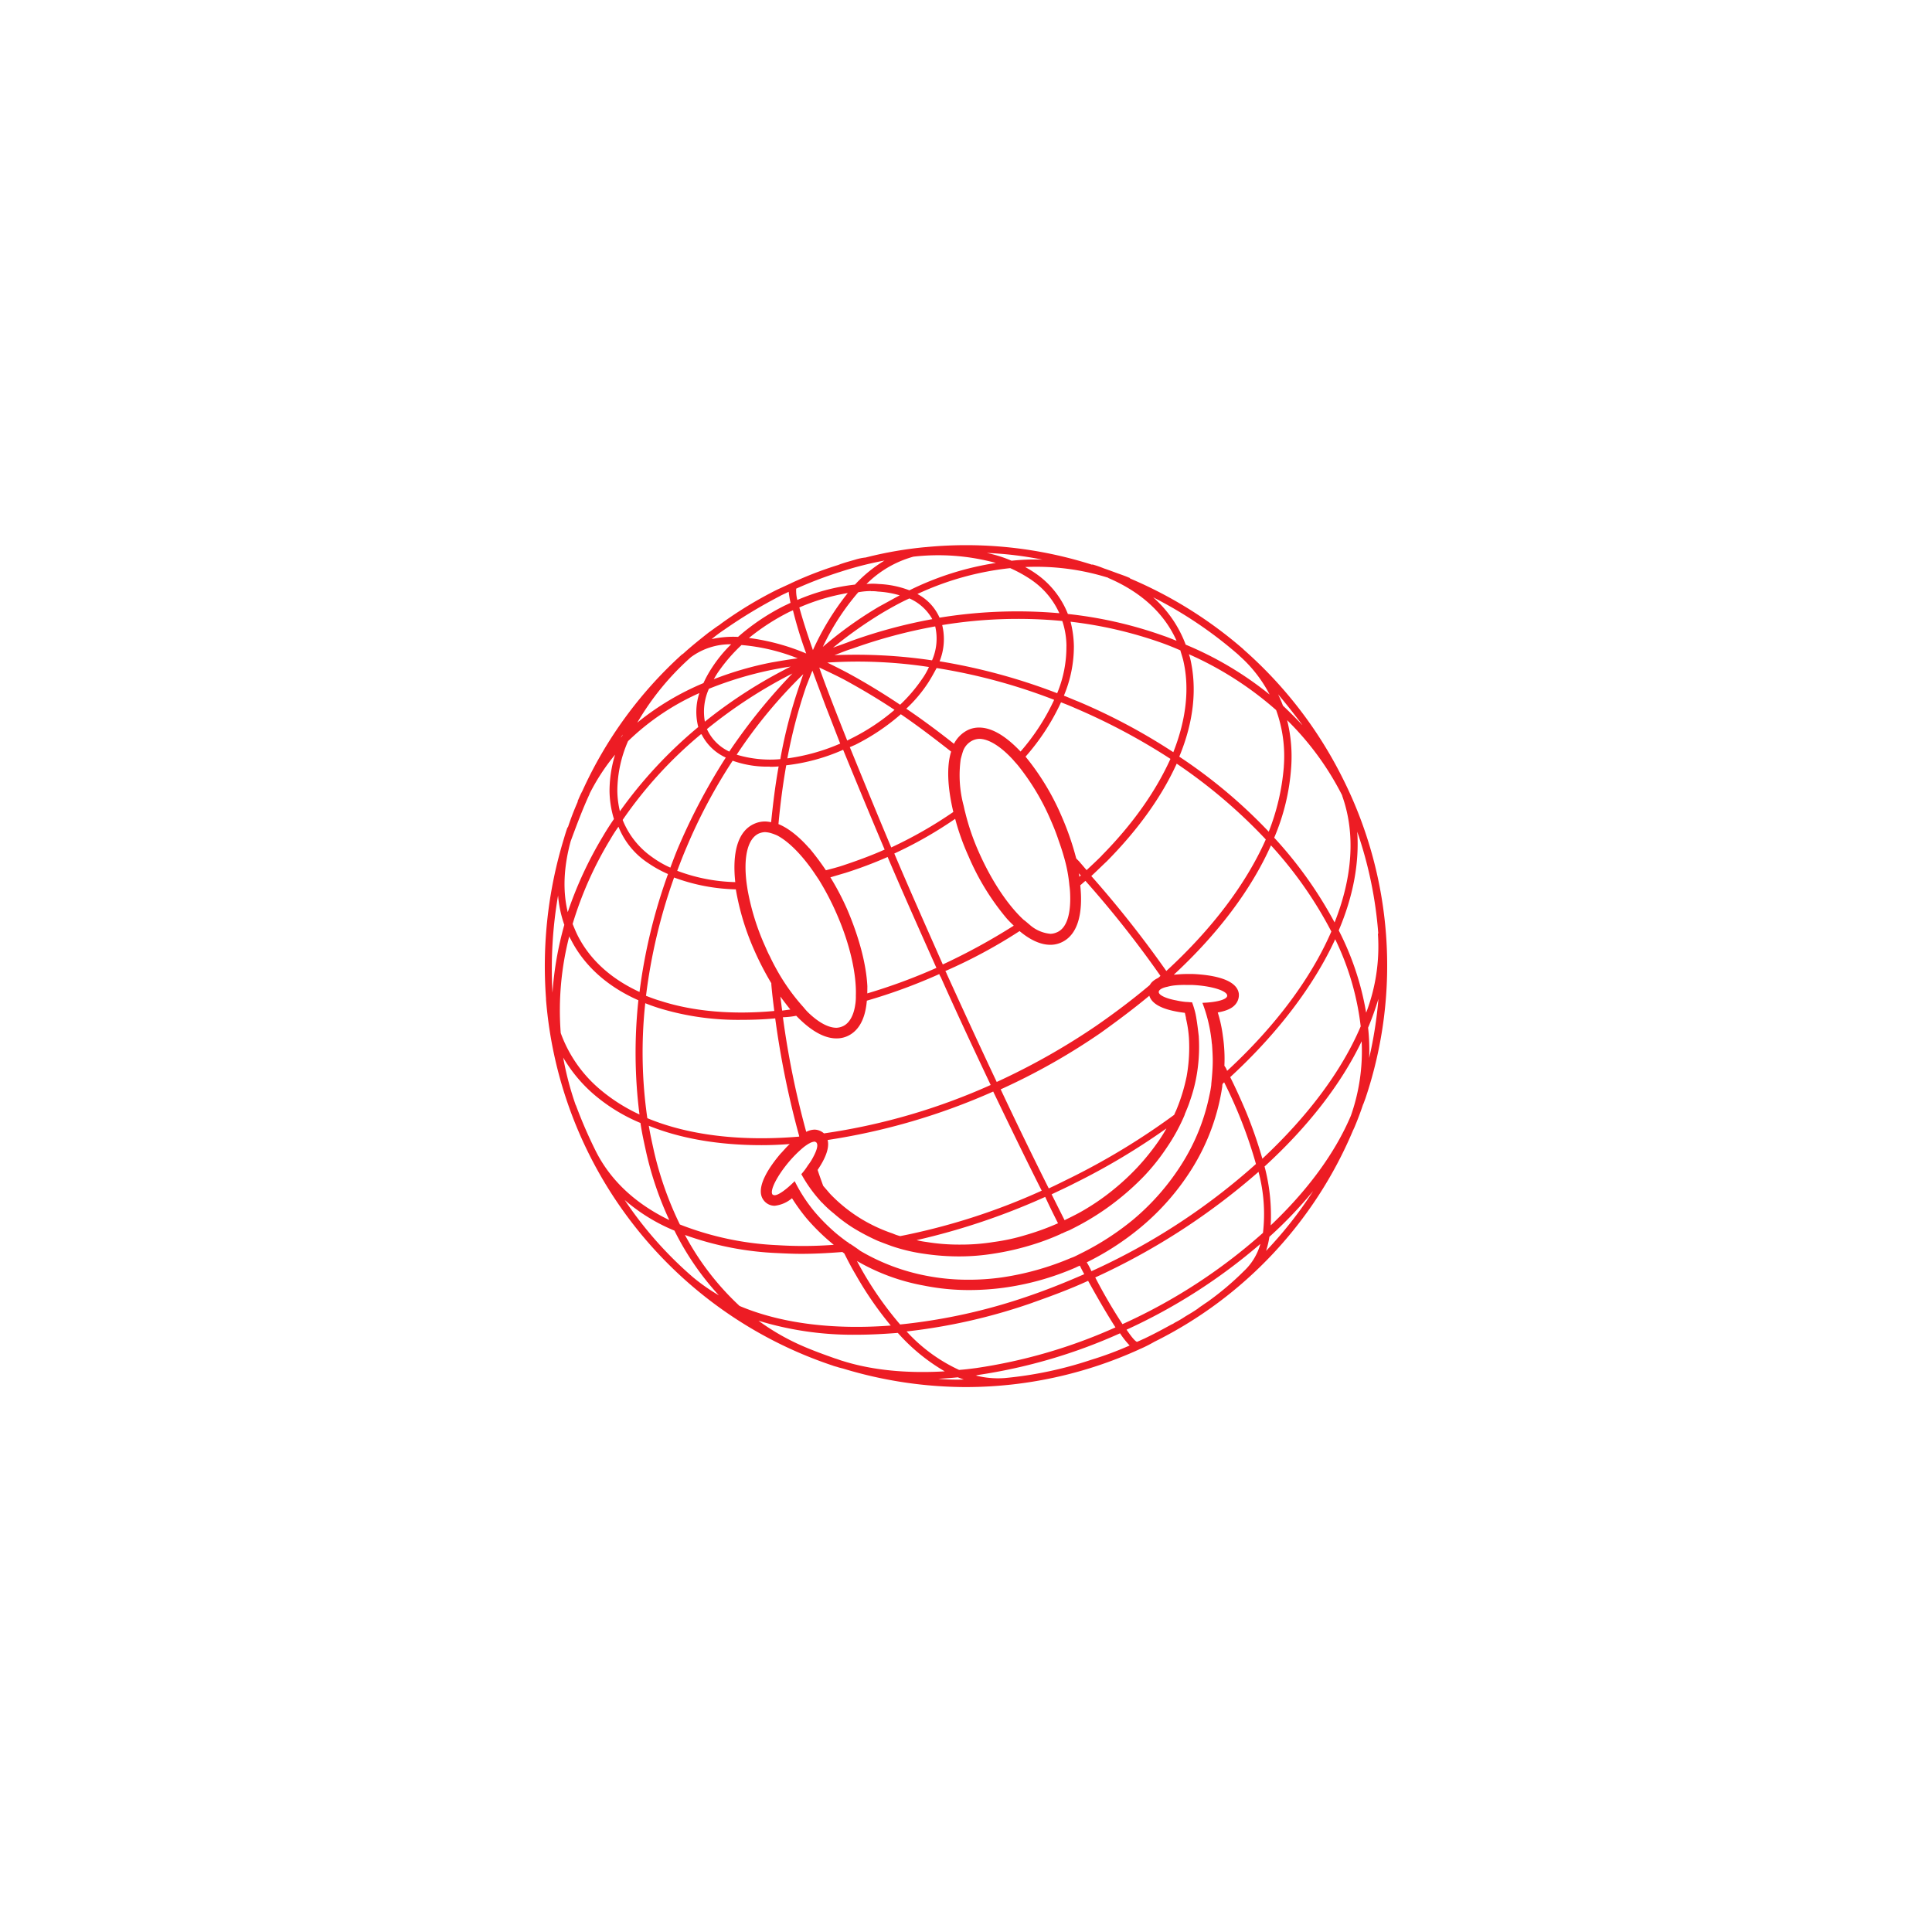 <?xml version="1.0" encoding="UTF-8"?> <svg xmlns="http://www.w3.org/2000/svg" viewBox="0 0 512 512"> <defs> <style>.cls-1{fill:none;}.cls-2{fill:#ed1c24;}</style> </defs> <g id="Layer_2" data-name="Layer 2"> <g id="Layer_1-2" data-name="Layer 1"> <rect class="cls-1" width="512" height="512"></rect> <path class="cls-2" d="M355.7,206a111.81,111.81,0,0,0-26.06-33.8l-.19-.2h0a112.87,112.87,0,0,0-30-18.71v-.1c-1.08-.49-2.25-.88-3.33-1.27s-2.35-.88-3.53-1.27a28.76,28.76,0,0,0-3.13-1.08v.1A110.08,110.08,0,0,0,245.3,145h-.1a102.18,102.18,0,0,0-15.38,2.64c-.1,0-.3.1-.39.1a14.36,14.36,0,0,0-2.84.59c-1,.29-2.06.58-3,.88l-.88.29c-.2.1-.3.1-.49.2h0a97.92,97.92,0,0,0-12.25,4.7h0a.31.31,0,0,0-.19.1l-3.82,1.76a105.59,105.59,0,0,0-15,9.11h0a3.61,3.61,0,0,1-.69.49c-.59.39-1.08.78-1.66,1.18a5.41,5.41,0,0,1-.69.49c-2.35,1.86-4.7,3.72-6.95,5.78-.1,0-.1.09-.2.09h0a110.2,110.2,0,0,0-26.45,36.25c-.49.88-.88,1.86-1.27,2.74h.09c-1,2.26-1.86,4.51-2.64,6.86h-.1c-.39,1.08-.68,2.06-1,3.14a115.42,115.42,0,0,0-4.7,42.22h0v.29a111.63,111.63,0,0,0,76,97c.49.2,1.08.3,1.57.49h0l1.17.3a112.64,112.64,0,0,0,32.62,4.9,111.09,111.09,0,0,0,45.65-9.9c.1,0,.1-.1.2-.1h0c1.37-.58,2.74-1.27,4-2a110.22,110.22,0,0,0,52.7-56.13h0c.1-.1.1-.29.2-.39.88-2.06,1.66-4.11,2.35-6.17a.36.36,0,0,1,.09-.2h0c.2-.49.4-1.08.59-1.57A110.38,110.38,0,0,0,355.7,206Zm7.15,74.35a55.24,55.24,0,0,0-.29-8,78,78,0,0,0,2.74-7.65A109.64,109.64,0,0,1,362.85,280.36ZM181.52,327.28a82.28,82.28,0,0,0,24.49,4.8c2.06.1,4.22.2,6.37.2,3.53,0,7.25-.2,10.88-.49l.09.1c.1.09.3.19.4.29,1,2,1.95,3.82,3,5.58a92.58,92.58,0,0,0,9.31,13.52c-15.28,1.18-29.19-.58-40.07-5.19A71.86,71.86,0,0,1,181.52,327.28Zm-30.66-79.15a3.16,3.16,0,0,0,.39.78c3.53,7,9.7,12.54,17.93,16.17a130.16,130.16,0,0,0,.29,30.27,46.1,46.1,0,0,1-10.87-7,35.2,35.2,0,0,1-10-14.59A78.74,78.74,0,0,1,150.86,248.13Zm12.74-38.5a33.15,33.15,0,0,1,2.84-13.22,65.33,65.33,0,0,1,18.9-12.74,15.83,15.83,0,0,0-.29,9A117.81,117.81,0,0,0,164.28,215,24.78,24.78,0,0,1,163.6,209.63Zm19.49-35.46a17.58,17.58,0,0,1,10.68-3.43,35.87,35.87,0,0,0-5,6.07,30.15,30.15,0,0,0-2.35,4.22,71.41,71.41,0,0,0-17.53,10.48A70.84,70.84,0,0,1,183.09,174.17ZM211,156a107.41,107.41,0,0,1,11.85-4.51,92.54,92.54,0,0,1,11.56-2.94,36.15,36.15,0,0,0-7.83,6.37A54.11,54.11,0,0,0,211.3,159,9.88,9.88,0,0,1,211,156Zm82.68-2.84c8.72,3.72,14.89,9.4,18.12,16.65-1.07-.39-2.15-.88-3.33-1.27A110.54,110.54,0,0,0,283,162.71a23.44,23.44,0,0,0-8.32-10.58,29,29,0,0,0-3-1.86A63.76,63.76,0,0,1,293.69,153.11Zm62,57.7c3.62,10.09,2.74,21.65-2,33.6A109,109,0,0,0,337.68,222a57.41,57.41,0,0,0,4.5-18.71,39.94,39.94,0,0,0-1.08-12.44A76.38,76.38,0,0,1,355.7,210.81ZM288,334.53a72.24,72.24,0,0,0,14.1-9.11,65.22,65.22,0,0,0,13.82-15.77,57,57,0,0,0,8-21.75,1.61,1.61,0,0,1,.1-.68l.39-.4a121.25,121.25,0,0,1,8.43,21.65,170.69,170.69,0,0,1-43.6,28.41C288.89,336.1,288.5,335.32,288,334.53Zm-100.12-152a96.28,96.28,0,0,1,17.05-5.09c1.56-.29,3-.59,4.6-.78a126.8,126.8,0,0,0-22.73,14.59A14.78,14.78,0,0,1,187.89,182.49Zm42.91-25.86a11.05,11.05,0,0,1,1.86.1,25.52,25.52,0,0,1,5.78,1c-1.86,1-3.63,2-5.49,3a104.13,104.13,0,0,0-14.89,10.67,64,64,0,0,1,9.41-14.49A19.52,19.52,0,0,1,230.8,156.63Zm51.82,14.6a31.81,31.81,0,0,1-2.45,12.44A157.6,157.6,0,0,0,249,175.25a15.71,15.71,0,0,0,.69-9.6,124,124,0,0,1,31.83-1.08A21.41,21.41,0,0,1,282.62,171.23Zm-57.31,158.4c-.1-.09-.19-.09-.29-.19a2.94,2.94,0,0,0-.69-.49c-1.17-.88-2.35-1.77-3.43-2.74a50.18,50.18,0,0,1-5-5.1,41.31,41.31,0,0,1-5.29-8.13c-2.25,2.25-4.31,3.72-5.29,3.72a.87.87,0,0,1-.59-.19c-.78-1,1.18-4.9,4.41-8.72a32.53,32.53,0,0,1,3.62-3.63,13,13,0,0,1,1.67-1.17.31.31,0,0,0,.19-.1,4,4,0,0,1,1.18-.39.78.78,0,0,1,.49.19.1.1,0,0,1,.1.1c.49.59.1,2-.88,3.82a13.7,13.7,0,0,1-1.38,2.16,17.11,17.11,0,0,1-1.76,2.35,37.14,37.14,0,0,0,5.1,7.15,1.3,1.3,0,0,0,.39.39A28.73,28.73,0,0,0,221,321.6a39.44,39.44,0,0,0,5.29,3.92,56.83,56.83,0,0,0,6.37,3.33c1,.39,2,.78,2.84,1.08l.78.29a46.71,46.71,0,0,0,8.72,2.06,61.7,61.7,0,0,0,9.41.68,57.52,57.52,0,0,0,9.21-.78,69.39,69.39,0,0,0,8.91-2,63.21,63.21,0,0,0,8.52-3.13c.2-.1.3-.2.49-.2a13.64,13.64,0,0,1,1.77-.78c2-1,3.91-2,5.78-3.14a66.66,66.66,0,0,0,7.44-5.19,69.27,69.27,0,0,0,6.86-6.27,55.62,55.62,0,0,0,5.88-7.44,49.45,49.45,0,0,0,4.7-8.62v-.1c.49-1.18,1-2.35,1.37-3.53a41.38,41.38,0,0,0,1.67-6.17,44.27,44.27,0,0,0,.68-10.87v-.1c-.2-1.67-.39-3.33-.68-5,0-.19-.1-.39-.1-.59a23.6,23.6,0,0,0-1-3.43c-.49,0-1.08-.09-1.57-.09a19.71,19.71,0,0,1-2.55-.4c-2.74-.49-4.6-1.37-4.7-2.15-.1-.59.78-1.18,2.25-1.47a12.13,12.13,0,0,1,2.16-.39,26,26,0,0,1,2.84-.1h1.47c5,.2,9.21,1.47,9.4,2.74.2,1.08-2.64,1.86-6.56,2a39.8,39.8,0,0,1,2.35,9.41c.1.58.1,1.17.2,1.66.1,1.47.19,2.94.19,4.31,0,2.06-.19,4.12-.39,6.17v.2a26.25,26.25,0,0,1-.49,2.74,54.17,54.17,0,0,1-7.15,17.93,63.26,63.26,0,0,1-13.13,15.09,72.11,72.11,0,0,1-13.61,8.81l-1.77.88a9,9,0,0,1-1,.4,74,74,0,0,1-18.51,5.19,62.56,62.56,0,0,1-8.52.59,57.8,57.8,0,0,1-11.47-1.08A54.68,54.68,0,0,1,228,331.5C227.08,330.81,226.19,330.22,225.31,329.63Zm1.37-63.57c-.39,2.94-1.56,5.09-3.33,5.87a4.5,4.5,0,0,1-1.66.4c-2.06,0-4.51-1.28-7.06-3.63A14.46,14.46,0,0,1,213,267a53.81,53.81,0,0,1-6.76-9.31c-.78-1.37-1.57-2.84-2.25-4.31-.49-.88-.88-1.86-1.28-2.74a63.92,63.92,0,0,1-4.6-14.89c-.1-.69-.2-1.28-.29-2-.79-6.57.29-11.46,3.23-12.84a4.75,4.75,0,0,1,1.66-.39,7.43,7.43,0,0,1,1.37.2,14.06,14.06,0,0,1,1.87.68c3,1.57,6.56,5.1,9.89,10l1.18,1.76a71.22,71.22,0,0,1,4.7,9c3.62,8.23,5.29,16.17,5.09,21.75A13,13,0,0,1,226.68,266.06Zm-12.24-41.34c-2.06-2.35-5-5.1-8.13-6.37q.74-8.08,2.06-15.58a51.26,51.26,0,0,0,15.08-4.11c3.33,8.13,7,17,11,26.45-3.52,1.57-7.25,2.94-11.07,4.21-1.47.49-3,.88-4.5,1.27A70.73,70.73,0,0,0,214.44,224.72Zm.88-47c1,2.75,2.16,5.78,3.43,9.21,1.27,3.24,2.55,6.57,3.92,10.09a52.93,52.93,0,0,1-14,3.92,134.86,134.86,0,0,1,5-19.1C214.24,180.44,214.73,179.07,215.32,177.69Zm1.76-.88c2.16,1,4.41,2.06,6.67,3.24,4.31,2.35,8.81,5,13.32,8a55.47,55.47,0,0,1-11.37,7.54l-1.17.59C221.59,188.86,219,182.3,217.08,176.81Zm-4.21,1.86c-.29.79-.59,1.67-.88,2.55a129.84,129.84,0,0,0-5.19,19.89,30.73,30.73,0,0,1-11.56-1.18A128.79,128.79,0,0,1,212.87,178.67ZM225.21,198c.49-.19.89-.39,1.38-.59a57.05,57.05,0,0,0,12.14-8.13c4.41,3,8.82,6.37,13.33,9.9-1.28,4.11-.89,9.79.58,16a112.62,112.62,0,0,1-16.45,9.4C232.07,214.82,228.45,205.91,225.21,198Zm56.72,29a39.15,39.15,0,0,1,1.47,7.64,20.33,20.33,0,0,1,.2,2.35c.2,5.19-.88,9-3.53,10.09a4.49,4.49,0,0,1-1.66.39,9.54,9.54,0,0,1-5.59-2.45c-.49-.39-1-.88-1.56-1.27-4.12-3.82-8.43-10.19-11.86-17.93a61.69,61.69,0,0,1-3.62-10.58c-.2-.68-.3-1.37-.49-2.05a31.09,31.09,0,0,1-.69-12c.2-.79.4-1.47.59-2.06a5,5,0,0,1,2.65-2.94,4.7,4.7,0,0,1,1.66-.39c2.55,0,5.78,2.06,9,5.58.4.49.89,1,1.28,1.47a62.26,62.26,0,0,1,8.72,14.6c.78,1.76,1.47,3.53,2.05,5.29C281.05,224.13,281.54,225.6,281.93,227Zm3.92,4.41.59.59a1.3,1.3,0,0,0-.39.39A2.84,2.84,0,0,0,285.85,231.38Zm-15.38-32.23c-2.84-3-6.85-6.37-11-6.37h0a7,7,0,0,0-2.84.59,8.29,8.29,0,0,0-3.82,3.72c-4.21-3.33-8.42-6.46-12.64-9.31a36.88,36.88,0,0,0,5.78-6.85c.88-1.37,1.57-2.65,2.26-3.92a151.83,151.83,0,0,1,31.15,8.42A57.64,57.64,0,0,1,270.47,199.15ZM244.32,180a41.28,41.28,0,0,1-5.78,6.76c-4.7-3.14-9.41-6-13.91-8.43-1.86-1-3.63-1.86-5.39-2.74a125.2,125.2,0,0,1,26.94,1.17A18.53,18.53,0,0,1,244.32,180Zm-51,19.2a12.16,12.16,0,0,1-5.68-5.39l-.3-.59A127.25,127.25,0,0,1,210,178.48,152.09,152.09,0,0,0,193.28,199.15Zm10.68,4a20.6,20.6,0,0,0,2.35-.09c-.88,4.8-1.47,9.7-2,14.79a8.44,8.44,0,0,0-1.57-.2h0a7,7,0,0,0-2.84.59c-4.6,2-5.88,8-5.09,15.48a46.52,46.52,0,0,1-15.38-3c.78-2.06,1.56-4.11,2.45-6.17a142.77,142.77,0,0,1,12.24-23A27.29,27.29,0,0,0,204,203.16Zm25.86,58.19c-.3-6-2.25-13.12-5.29-20.27a70,70,0,0,0-4.51-8.62c1.37-.4,2.65-.79,4-1.18a112.47,112.47,0,0,0,11.17-4.21c4,9.4,8.42,19.3,12.93,29.39a150.15,150.15,0,0,1-18.32,6.76ZM237,226.19A108.08,108.08,0,0,0,253.13,217a63.5,63.5,0,0,0,3.53,9.89,65.43,65.43,0,0,0,10,16.36c.59.69,1.28,1.37,2,2.06a164.34,164.34,0,0,1-18.81,10.28C245.3,245.29,240.89,235.39,237,226.19Zm33.21,20.57c2.45,2.06,5.29,3.62,8.13,3.62a6.88,6.88,0,0,0,2.84-.59c4.51-1.95,5.88-7.83,5.1-15.18.48-.39.88-.78,1.37-1.17a275.07,275.07,0,0,1,19.88,25.17,4.12,4.12,0,0,1-.68.59,5.48,5.48,0,0,0-1.67,1.17,5.41,5.41,0,0,0-.49.69c-4.41,3.72-9.21,7.35-14.3,10.87a180.29,180.29,0,0,1-26.25,14.8c-4.22-8.92-8.63-18.52-13.23-28.61a3.16,3.16,0,0,0-.39-.78A136.33,136.33,0,0,0,270.18,246.76Zm34.38,17.14c.89,2.84,5.2,4,9.41,4.51.1.39.19.88.29,1.27v.2a31.28,31.28,0,0,1,.79,5.19,43.55,43.55,0,0,1-.59,10.09,47.76,47.76,0,0,1-2.84,9.21c-.2.39-.3.68-.49,1.08A185.73,185.73,0,0,1,284,312c-2.06,1-4,2-6.07,2.94-3.92-7.84-8.23-16.65-12.74-26.25a170.34,170.34,0,0,0,26.55-15C296.24,270.46,300.55,267.23,304.56,263.9Zm4.51,35.17c-.59,1.08-1.27,2.15-2,3.23a62.52,62.52,0,0,1-5.68,7.06,64,64,0,0,1-6.47,6,60,60,0,0,1-7.15,5c-1.76,1.08-3.72,2.05-5.68,3l-3.43-6.85c2.06-1,4-1.86,6.08-2.94A179,179,0,0,0,309.07,299.07Zm-28.7,25.08c-.1.1-.2.1-.39.19a66.43,66.43,0,0,1-8.14,2.94,52.33,52.33,0,0,1-8.52,1.86,54.23,54.23,0,0,1-8.81.69,53.41,53.41,0,0,1-9-.69,22.24,22.24,0,0,1-2.64-.49,180.43,180.43,0,0,0,34.09-11.46C278.11,319.64,279.29,322,280.37,324.15Zm-4.31-8.62a170.52,170.52,0,0,1-37.52,12.05,12.2,12.2,0,0,1-2-.69,42.11,42.11,0,0,1-8.72-4.11,40.81,40.81,0,0,1-7.84-6.37l-1.86-2.16c-.49-1.37-1-2.74-1.47-4.21,1.86-2.74,3.23-5.68,2.65-7.93a170.79,170.79,0,0,0,43.88-12.84C267.73,298.68,272,307.49,276.06,315.53Zm48.39-33.11a40.54,40.54,0,0,0-.39-7.74,36.12,36.12,0,0,0-1.37-6.37c2.25-.39,3.82-1.08,4.7-2.16a3.81,3.81,0,0,0,.88-2.84c-.59-4.11-7.93-5-12.15-5.19h-1.56c-1.28,0-2.45.1-3.53.2,11.75-10.88,20.57-22.63,25.76-34.29a107,107,0,0,1,16,22.83c-5.39,12.44-14.89,25.17-27.62,36.93A4.62,4.62,0,0,0,324.45,282.42Zm-15.38-25.08a286.39,286.39,0,0,0-19.89-25.18c1.38-1.27,2.75-2.64,4.12-3.92,8.42-8.52,14.59-17.24,18.51-25.86a139.7,139.7,0,0,1,23.61,20.08C330.23,234.22,321.22,246.17,309.07,257.34Zm-17.14-30.57c-1.28,1.28-2.65,2.55-4,3.82l-1.76-2.05c-.3-.39-.69-.69-1-1.08a74.38,74.38,0,0,0-3.92-11.27,65.71,65.71,0,0,0-9.5-15.67,59.37,59.37,0,0,0,9.4-14.4c1.27.49,2.55,1,3.82,1.57a165.88,165.88,0,0,1,25.18,13.42C306.33,209.63,300.25,218.35,291.93,226.77ZM247,175a136.83,136.83,0,0,0-25.86-1.37c1.57-.59,3.14-1.27,4.8-1.76A136.34,136.34,0,0,1,247.84,166,14.34,14.34,0,0,1,247,175Zm-21.75-5c-1.46.58-3,1.07-4.5,1.66A112.9,112.9,0,0,1,234,162.31c2.35-1.37,4.61-2.64,7-3.72a12.87,12.87,0,0,1,6.07,5.49h0A135.46,135.46,0,0,0,225.21,170Zm-9.79,2.35c-1.67-4.71-2.84-8.53-3.63-11.37a54.77,54.77,0,0,1,12.84-3.82A71.68,71.68,0,0,0,215.42,172.31Zm-29.49,22.33a13.32,13.32,0,0,0,6.37,6.08,161.58,161.58,0,0,0-12.25,23c-.88,2-1.66,4.11-2.44,6.17a26.71,26.71,0,0,1-4.9-2.84,21.92,21.92,0,0,1-7.74-9.8,111.46,111.46,0,0,1,20.77-22.73C185.83,194.54,185.83,194.64,185.93,194.64ZM195,235.69a67.8,67.8,0,0,0,4.9,16.16,78.89,78.89,0,0,0,4.51,8.72v.29c.19,2.36.49,4.71.78,7.06-10.87,1-21.26.19-30.07-2.65-1.38-.39-2.65-.88-3.92-1.37a145.73,145.73,0,0,1,7.44-31.35A50.26,50.26,0,0,0,195,235.69ZM206.8,264.1c.88,1.17,1.76,2.35,2.64,3.43l-2.15.29C207.09,266.55,207,265.37,206.8,264.1Zm4.21,5.09c2.84,2.94,6.66,6,10.68,6a7,7,0,0,0,2.84-.59c2.25-1,4.7-3.43,5.19-9.41a146.28,146.28,0,0,0,19.2-7.05,3.22,3.22,0,0,0,.39.79c4.41,9.89,8.92,19.49,13.23,28.6a165.47,165.47,0,0,1-44.18,12.83,3.92,3.92,0,0,0-2.45-1,5.14,5.14,0,0,0-2.25.59,230.22,230.22,0,0,1-6.18-30.37A21.19,21.19,0,0,0,211,269.19Zm119.22,25.47c-1.27-3-2.64-6.07-4.21-9.21,12.54-11.56,22.14-24.19,27.82-36.54A71.67,71.67,0,0,1,360.6,272c-5.1,12-14.21,24-26.06,35.07A119.75,119.75,0,0,0,330.23,294.66Zm10-91.5a60.15,60.15,0,0,1-4,17.25,136.22,136.22,0,0,0-23.71-19.89c3.82-9.21,4.8-18.12,2.84-26.25l-.29-.89a90.06,90.06,0,0,1,23.12,14.8A35.88,35.88,0,0,1,340.22,203.16Zm-26.74-28.5c1.86,7.54.88,16-2.55,24.68a158.14,158.14,0,0,0-25.17-13.42c-1.28-.49-2.55-1.07-3.83-1.56a33.65,33.65,0,0,0,2.65-13.13,27.89,27.89,0,0,0-.88-6.47,110.31,110.31,0,0,1,24.1,5.59c1.66.59,3.33,1.27,5,2C313,173.09,313.28,173.87,313.48,174.66Zm-40-20.87a21.21,21.21,0,0,1,7.25,8.72A128,128,0,0,0,249,163.69l-.29-.59a13,13,0,0,0-5.59-5.68,77.66,77.66,0,0,1,24.59-6.86A36.65,36.65,0,0,1,273.51,153.79ZM241,156.44a25.6,25.6,0,0,0-8.13-1.67,17.53,17.53,0,0,0-3.24,0,28.21,28.21,0,0,1,12.44-7.25,58,58,0,0,1,21.85,1.67A78.39,78.39,0,0,0,241,156.44Zm-27.33,16.75a58.28,58.28,0,0,0-15.19-4.12,58.29,58.29,0,0,1,10.58-6.85c.39-.2.69-.3,1.08-.49A107.85,107.85,0,0,0,213.66,173.19Zm-2.26,1.27c-2.35.3-4.6.69-6.86,1.08A88.83,88.83,0,0,0,189.16,180c.4-.69.79-1.37,1.28-2.06a44.25,44.25,0,0,1,6.07-7A51.87,51.87,0,0,1,211.4,174.46Zm-39.77,54.17a31.3,31.3,0,0,0,5.39,3,145.23,145.23,0,0,0-7.55,31.25c-7.64-3.52-13.22-8.62-16.45-15.08-.49-1-.89-2-1.28-2.94a97,97,0,0,1,10-22.44,39.45,39.45,0,0,1,2.15-3.33A20.61,20.61,0,0,0,171.63,228.63ZM171,265.86c1.18.49,2.35.88,3.53,1.27a71.6,71.6,0,0,0,22,3.14c2.94,0,5.88-.1,8.91-.39a236,236,0,0,0,6.37,31.25l-.1.09c-15.18,1.28-29.09-.29-40.16-4.89A121.46,121.46,0,0,1,171,265.86Zm30.76,37.62c2.45,0,5-.1,7.54-.3-1,.89-1.76,1.87-2.44,2.55-2.75,3.23-7.06,9.21-4.41,12.44a3.61,3.61,0,0,0,2.84,1.37,8.48,8.48,0,0,0,4.6-2,51.29,51.29,0,0,0,3.82,5.29,55.68,55.68,0,0,0,7.25,7.06,107.65,107.65,0,0,1-14.79.1,80.6,80.6,0,0,1-26-5.49,90.88,90.88,0,0,1-6.86-19.4c-.49-2.25-1-4.5-1.37-6.76C180.54,301.81,190.73,303.48,201.8,303.48Zm25.28,30.66a54.7,54.7,0,0,0,17.83,6.56,60.69,60.69,0,0,0,12,1.18,69.7,69.7,0,0,0,8.92-.59,71.87,71.87,0,0,0,19.3-5.39h0a10.42,10.42,0,0,1,1.08-.49c.39.79.78,1.57,1.17,2.26-4.7,2.05-9.5,4-14.4,5.68A150.57,150.57,0,0,1,238.54,351,91.39,91.39,0,0,1,227.08,334.14Zm46.63,11.07c5-1.76,10-3.62,14.69-5.78,3.14,5.68,5.49,9.6,7.25,12.34a139.47,139.47,0,0,1-36.93,10.78c-1.57.2-3,.39-4.51.49a43.36,43.36,0,0,1-13.91-10.19A152.53,152.53,0,0,0,273.71,345.21Zm16.55-6.66a177.9,177.9,0,0,0,43.3-28,43.26,43.26,0,0,1,1.18,16.17,146.26,146.26,0,0,1-37.23,24.19A139.11,139.11,0,0,1,290.26,338.55Zm44.87-29.39c11.36-10.38,20.28-21.75,25.76-33.21a51.62,51.62,0,0,1-2.84,19.69c-4.31,10.19-11.75,20.08-21.26,29.1A50.7,50.7,0,0,0,335.13,309.16Zm26.94-40.85a75.07,75.07,0,0,0-7.25-21.75c3.82-9,5.48-17.83,4.9-26.15a107.56,107.56,0,0,1,5.58,27h-.1A49.17,49.17,0,0,1,362.07,268.31Zm-16.95-76.22c-1.67-1.76-3.33-3.42-5.09-5.09a29.8,29.8,0,0,0-1.28-3C340.91,186.61,343.06,189.35,345.12,192.09Zm-16.75-18.41a35.54,35.54,0,0,1,8.13,10.38,90.69,90.69,0,0,0-22.24-13.22,31.28,31.28,0,0,0-8.62-12.54A110.19,110.19,0,0,1,328.37,173.68Zm-52.12-25.37a56.67,56.67,0,0,0-8.13.29,34.41,34.41,0,0,0-6.56-2.06A94.38,94.38,0,0,1,276.25,148.31Zm-69.45,9.6c.78-.4,1.47-.69,2.25-1.08a27.67,27.67,0,0,0,.49,2.94c-.49.19-1,.49-1.47.68a57.71,57.71,0,0,0-12.44,8.33,26.56,26.56,0,0,0-7,.59,41.77,41.77,0,0,1,3.43-2.55h0A131.2,131.2,0,0,1,206.8,157.91Zm-41.64,36.63-.29.59a1.82,1.82,0,0,0-.39.49A6.85,6.85,0,0,1,165.16,194.54Zm-8.91,15.87A55.21,55.21,0,0,1,163,200a33.14,33.14,0,0,0-1.47,9.6,26.57,26.57,0,0,0,1.17,7.45c-1,1.46-2,3-2.93,4.6a102.38,102.38,0,0,0-9.31,20.08c-1.37-5.68-1.08-12,.78-18.81C152.82,218.64,154.39,214.43,156.25,210.41Zm-8.33,26.75a31.11,31.11,0,0,0,1.67,7.93,88.77,88.77,0,0,0-3.14,18A114.87,114.87,0,0,1,147.92,237.16Zm4.7,55.74h0a81.92,81.92,0,0,1-3.33-12.64,38.81,38.81,0,0,0,7.94,9.6,46.35,46.35,0,0,0,12.54,7.74c.39,2.74,1,5.39,1.57,8a88.93,88.93,0,0,0,6.07,17.73c-8.92-4.31-15.58-10.48-19.5-18.31A123.05,123.05,0,0,1,152.62,292.9Zm12.84,25a47.93,47.93,0,0,0,13.32,8.23,73.69,73.69,0,0,0,11.76,17.14,50.74,50.74,0,0,1-6.86-4.8h0A101.47,101.47,0,0,1,165.46,317.88ZM221.3,360c-2.84-1-5.59-2-8.23-3.13h0A60.85,60.85,0,0,1,201,350a85.4,85.4,0,0,0,25.86,3.72c3.62,0,7.25-.19,11.07-.49a50.47,50.47,0,0,0,12.44,10.19c-10,.59-19.2-.29-27-2.74C222.67,360.49,222,360.2,221.3,360Zm27.33,5.39c1.76-.1,3.43-.2,5.19-.39.49.19,1.08.39,1.57.59A52.6,52.6,0,0,1,248.63,365.39Zm17.73-.2h0a23.71,23.71,0,0,1-7.84-.68.85.85,0,0,0,.49-.1,142.33,142.33,0,0,0,37.81-11.07,23.11,23.11,0,0,0,2.55,3.23,91,91,0,0,1-10.28,3.82h0A101.9,101.9,0,0,1,266.36,365.19Zm53.49-20.08h0c-.49.3-1,.69-1.47,1s-.69.49-1.08.79c-.59.39-1.18.78-1.67,1.07l-1.47.88a26.46,26.46,0,0,1-2.84,1.67,3.68,3.68,0,0,1-.88.49c-2.15,1.18-4.31,2.35-6.56,3.43l-.59.29c-.69.3-1.27.59-2,.88-.59-.29-1.47-1.37-2.74-3.23a149.07,149.07,0,0,0,35.46-22.73,15.58,15.58,0,0,1-4.41,7.25h0A76.4,76.4,0,0,1,319.85,345.11Zm15.67-13.61a22.54,22.54,0,0,0,.88-3.73A112,112,0,0,0,348,315.63,107,107,0,0,1,335.52,331.5Z"></path> </g> </g> </svg> 